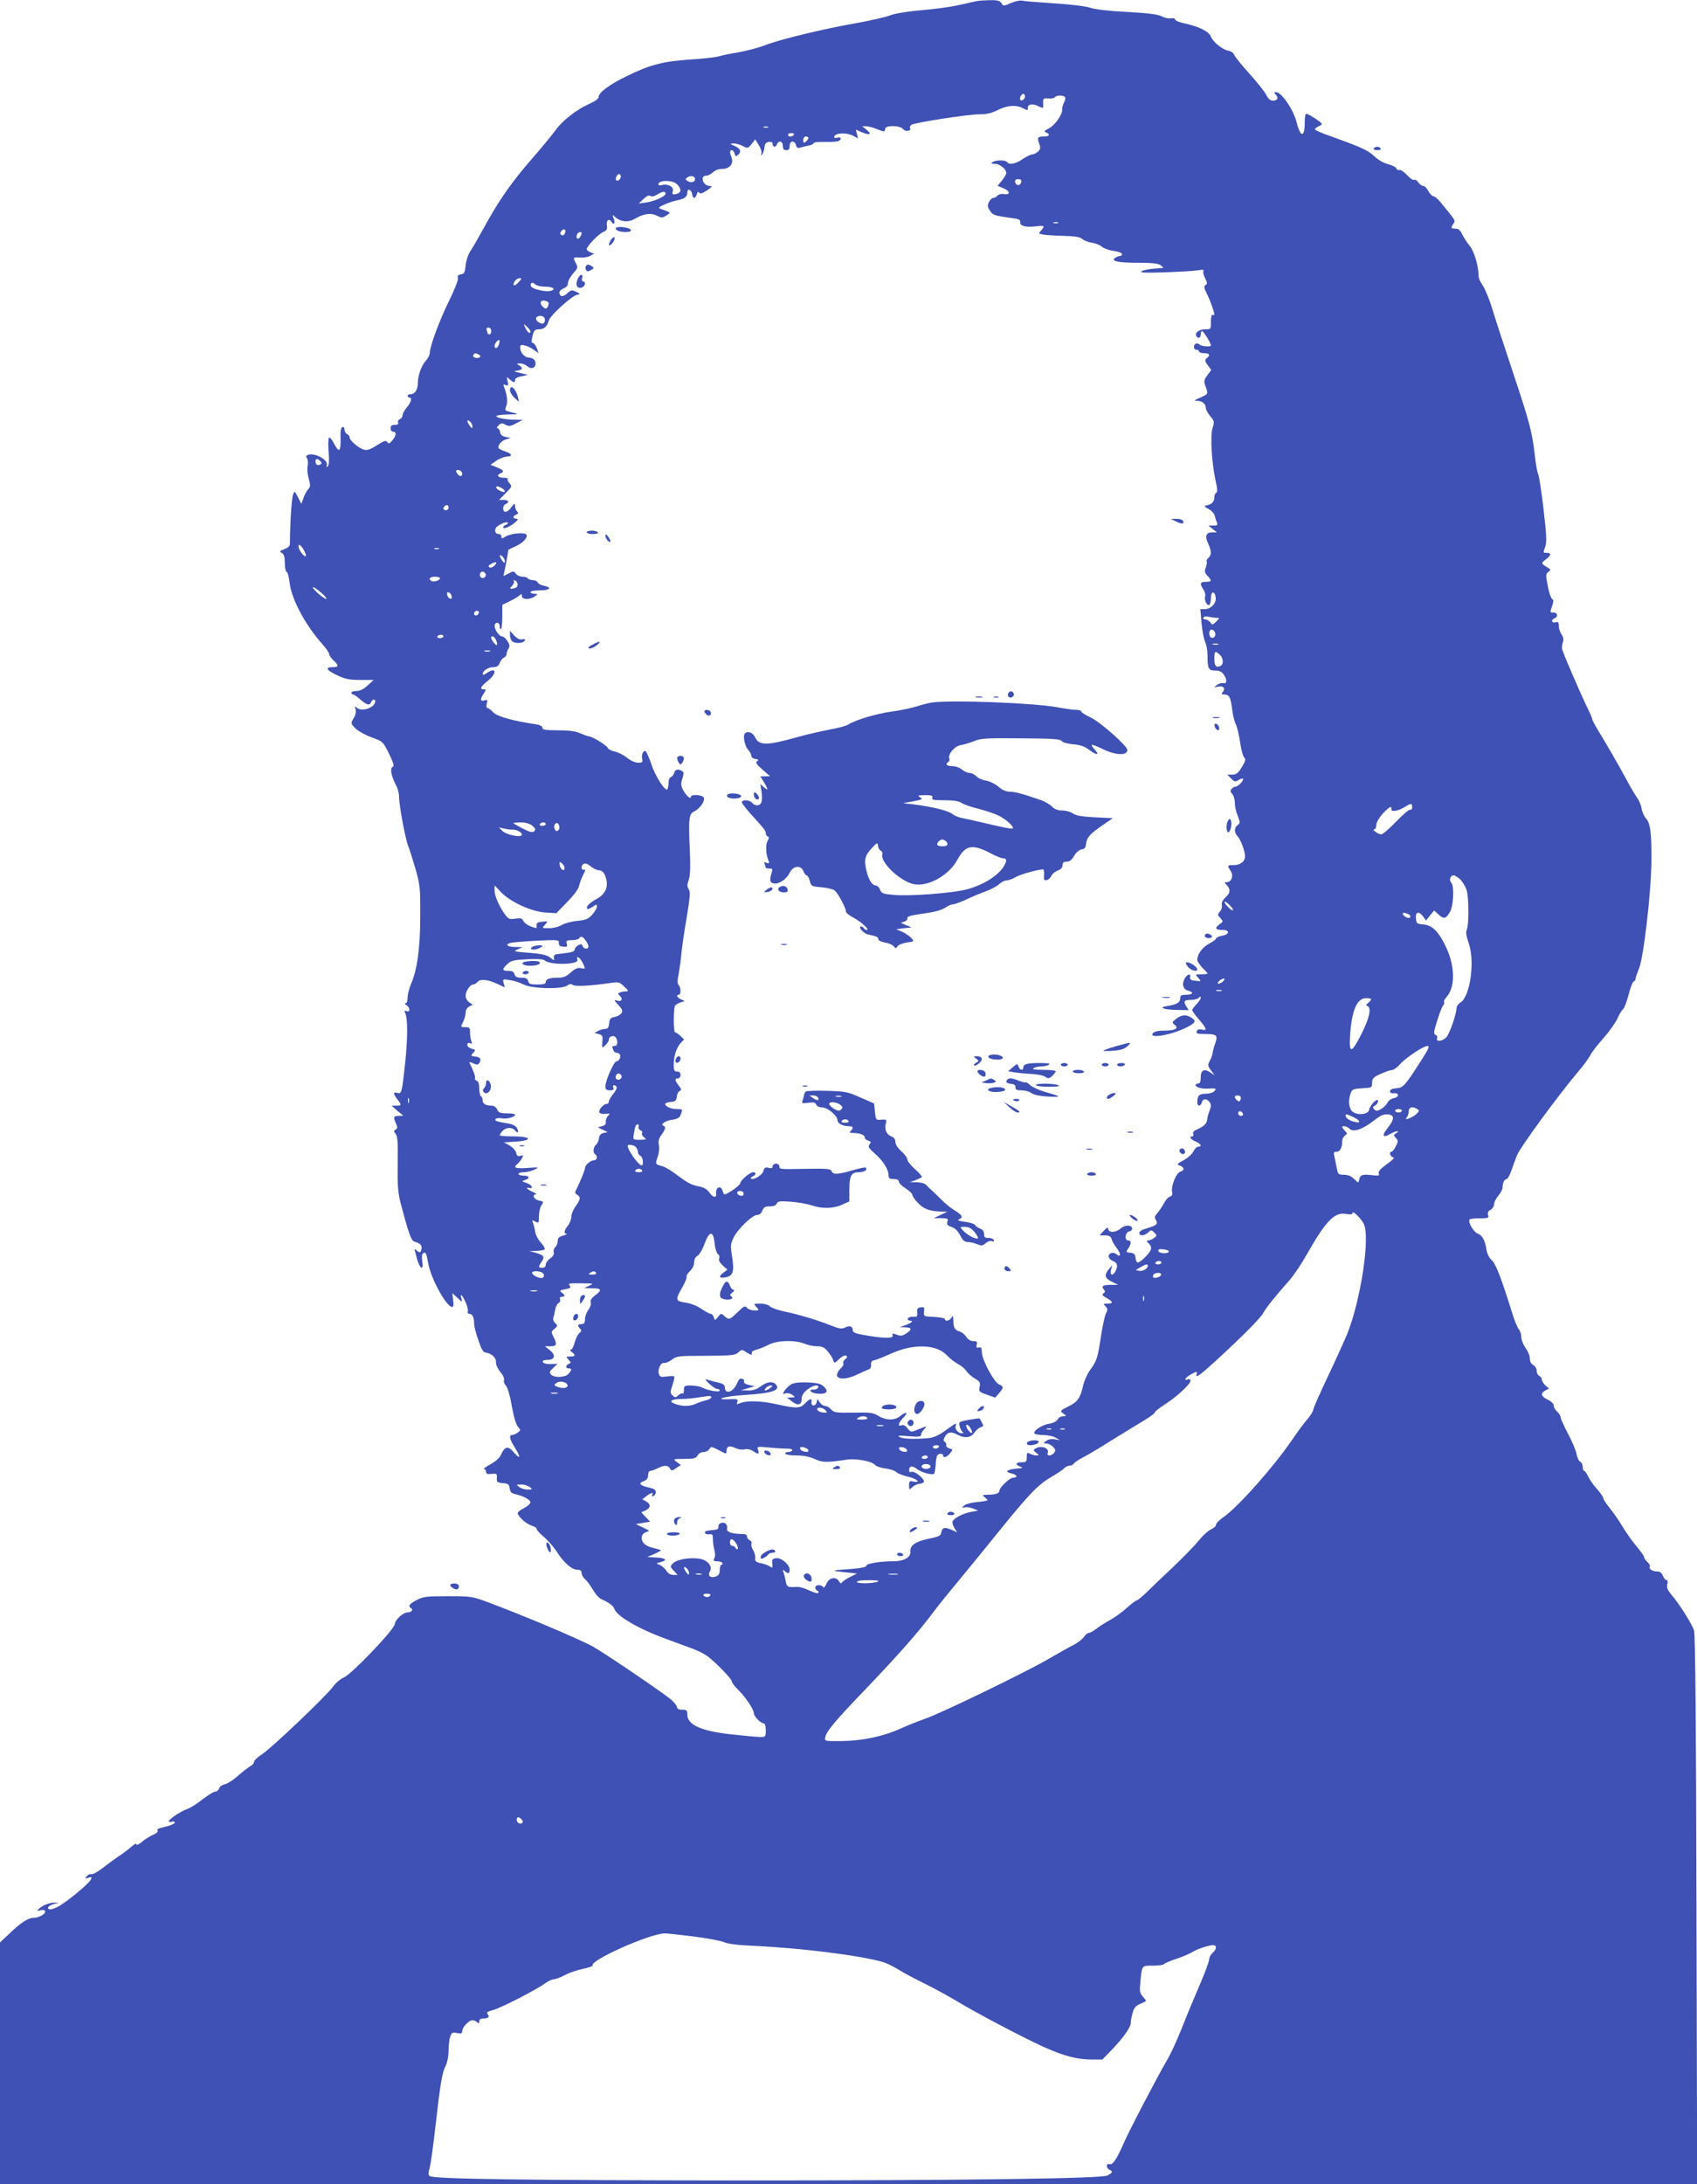 <?xml version="1.0" standalone="no"?>
<!DOCTYPE svg PUBLIC "-//W3C//DTD SVG 20010904//EN"
 "http://www.w3.org/TR/2001/REC-SVG-20010904/DTD/svg10.dtd">
<svg version="1.0" xmlns="http://www.w3.org/2000/svg"
 width="995pt" height="1280pt" viewBox="0 0 995 1280"
 preserveAspectRatio="xMidYMid meet">
<g transform="translate(0,1280) scale(0.1,-0.1)"
fill="#3f51b5" stroke="none">
<path d="M5725 12793 c-11 -2 -58 -13 -105 -23 -47 -11 -145 -24 -219 -30 -83
-7 -153 -19 -182 -30 -25 -10 -113 -30 -195 -45 -191 -33 -456 -97 -538 -130
-36 -14 -104 -32 -153 -41 -48 -8 -102 -19 -118 -24 -17 -6 -93 -14 -170 -19
-160 -11 -235 -31 -370 -97 -100 -48 -165 -97 -165 -122 0 -11 -20 -25 -53
-40 -72 -31 -159 -98 -199 -154 -18 -25 -79 -100 -136 -165 -123 -141 -198
-249 -282 -403 -35 -63 -72 -128 -84 -145 -11 -16 -23 -52 -26 -80 -4 -43 -8
-50 -28 -53 -17 -3 -21 -8 -17 -21 3 -10 -18 -65 -51 -132 -57 -115 -114 -270
-114 -307 0 -12 -10 -32 -23 -46 -26 -27 -47 -87 -47 -130 0 -38 -17 -66 -40
-66 -11 0 -20 -4 -20 -10 0 -5 5 -10 10 -10 18 0 11 -28 -15 -58 -14 -17 -25
-37 -25 -46 0 -9 -7 -19 -16 -23 -8 -3 -13 -12 -10 -19 4 -10 -3 -14 -19 -14
-18 0 -25 -5 -25 -20 0 -11 7 -20 15 -20 21 0 19 -23 -5 -51 -16 -20 -21 -21
-29 -10 -8 12 -18 8 -60 -18 -37 -24 -58 -31 -75 -27 -32 8 -86 54 -86 72 0 8
-7 17 -15 20 -8 4 -15 15 -15 26 0 11 -5 18 -12 15 -9 -3 -13 -25 -11 -71 1
-75 -9 -82 -40 -23 -10 20 -23 35 -28 32 -4 -3 -6 -41 -2 -84 4 -53 2 -80 -6
-85 -7 -4 -9 -2 -5 7 12 31 -71 76 -111 61 -11 -5 -13 -10 -5 -19 5 -7 7 -26
4 -44 -4 -17 -1 -52 6 -76 11 -40 11 -48 -4 -63 -8 -10 -21 -33 -27 -52 l-12
-33 -20 39 c-20 39 -20 39 -29 14 -8 -21 -18 -176 -18 -281 0 -19 -8 -28 -32
-37 -29 -11 -31 -14 -15 -23 12 -7 17 -23 17 -59 0 -26 5 -50 11 -52 6 -2 14
-33 18 -69 12 -95 96 -249 193 -356 21 -24 38 -49 38 -56 0 -7 11 -24 25 -37
33 -31 32 -40 -5 -40 -46 0 -36 -18 28 -48 47 -22 71 -27 135 -27 l78 0 -35
-32 c-24 -22 -46 -33 -66 -33 -16 0 -30 -4 -30 -10 0 -5 4 -10 10 -10 5 0 25
-13 43 -30 39 -33 55 -37 63 -15 7 17 24 20 24 5 0 -37 -80 -65 -109 -37 -11
10 -12 8 -6 -10 4 -14 0 -34 -12 -53 -17 -30 -17 -30 12 -60 17 -16 59 -39 95
-52 64 -23 65 -23 101 -95 27 -56 32 -73 21 -78 -17 -6 -8 -53 19 -105 11 -19
19 -51 19 -70 0 -51 37 -248 54 -290 8 -19 27 -80 43 -135 26 -93 28 -112 27
-275 0 -187 -18 -316 -55 -399 -10 -24 -19 -59 -19 -77 0 -20 -5 -34 -12 -34
-7 0 -5 -5 5 -11 22 -13 23 -44 1 -35 -13 5 -14 2 -8 -11 15 -34 15 -140 0
-290 -19 -176 -21 -186 -47 -178 -25 8 -24 -6 1 -38 26 -33 25 -37 -7 -37
l-27 0 34 -30 35 -29 -27 -1 c-31 0 -33 -7 -16 -45 10 -21 9 -28 -2 -35 -12
-7 -12 -11 0 -25 11 -14 14 -51 12 -174 -2 -132 1 -169 18 -236 44 -167 61
-216 78 -221 35 -11 47 -22 44 -40 -5 -26 -9 -29 -27 -14 -8 7 -15 11 -15 9 1
-2 7 -26 14 -53 17 -64 42 -77 32 -18 -4 25 -2 43 5 47 15 10 18 4 30 -60 17
-92 107 -255 141 -255 7 0 9 16 5 41 l-5 41 30 -28 c28 -27 30 -27 24 -6 -12
37 4 25 24 -20 10 -22 16 -47 13 -55 -3 -7 1 -13 10 -13 17 0 27 -21 27 -58 0
-15 11 -58 25 -97 19 -56 28 -71 47 -73 33 -5 59 -32 56 -57 -1 -12 10 -36 25
-55 16 -18 26 -39 22 -48 -3 -8 2 -23 12 -34 10 -11 24 -60 34 -119 11 -63 25
-109 36 -121 17 -19 17 -20 -2 -34 -10 -8 -25 -14 -32 -14 -21 0 -15 -26 17
-76 35 -56 31 -71 -8 -25 -32 38 -52 35 -73 -12 -9 -21 -31 -41 -64 -59 -27
-15 -44 -28 -37 -28 6 0 12 -7 12 -16 0 -12 8 -15 33 -12 29 3 32 1 30 -24 -1
-24 2 -27 35 -30 32 -3 37 -7 40 -30 3 -21 10 -29 30 -34 48 -10 92 -33 92
-49 0 -8 -18 -24 -40 -35 -26 -13 -38 -25 -34 -33 17 -30 50 -57 81 -68 18 -6
31 -14 29 -18 -3 -4 15 -24 39 -45 25 -20 60 -61 79 -89 40 -64 89 -107 122
-107 17 0 24 -6 24 -18 0 -11 9 -27 21 -38 12 -10 32 -38 46 -62 14 -24 35
-48 47 -53 48 -22 71 -39 78 -58 16 -44 143 -118 306 -177 53 -20 122 -45 152
-56 30 -11 70 -31 89 -45 52 -40 141 -132 141 -146 0 -7 16 -29 36 -48 43 -42
94 -117 94 -139 0 -19 40 -60 58 -60 7 0 12 -16 12 -40 0 -38 -1 -40 -32 -40
-18 0 -93 7 -167 15 -181 20 -261 56 -261 117 0 24 -4 28 -30 28 -19 0 -30 5
-30 14 0 8 -15 27 -34 44 -43 38 -383 268 -456 310 -78 44 -422 189 -625 264
-86 32 -96 33 -230 33 -126 0 -144 -2 -183 -23 -42 -22 -51 -35 -32 -47 15 -9
2 -25 -20 -25 -26 0 -73 -42 -75 -68 -2 -31 -250 -291 -297 -312 -21 -9 -51
-34 -66 -56 -40 -55 -365 -364 -418 -397 -24 -15 -44 -34 -44 -42 0 -8 -10
-20 -22 -26 -13 -7 -45 -32 -72 -56 -27 -24 -62 -47 -77 -50 -16 -3 -31 -14
-34 -24 -4 -11 -14 -19 -23 -19 -8 0 -42 -20 -74 -45 -31 -25 -72 -51 -90 -57
-38 -13 -107 -59 -108 -72 0 -4 7 -6 15 -3 8 4 17 2 20 -3 3 -5 -14 -14 -37
-21 -24 -6 -49 -13 -56 -15 -7 -2 -11 -8 -7 -14 3 -5 -9 -16 -27 -23 -18 -8
-48 -26 -65 -41 -19 -16 -33 -22 -33 -15 0 7 -12 2 -27 -12 -16 -14 -46 -37
-68 -52 -22 -14 -66 -46 -98 -71 -32 -25 -64 -43 -71 -40 -7 3 -19 -3 -27 -12
-12 -15 -12 -16 9 -9 21 6 23 5 13 -13 -11 -22 -128 -119 -181 -151 -19 -11
-43 -21 -53 -21 -29 0 -14 24 19 31 l29 7 -30 1 c-16 0 -45 -8 -63 -19 -36
-22 -42 -35 -13 -25 11 3 22 1 25 -4 9 -15 -34 -41 -68 -41 -32 0 -76 -29
-148 -99 l-48 -45 0 -708 0 -708 4976 0 4975 0 -4 1603 c-2 1089 -7 1614 -14
1640 -11 37 -84 154 -136 215 -20 24 -26 39 -21 57 4 16 2 25 -5 25 -6 0 -16
11 -21 25 -6 16 -17 25 -32 25 -29 0 -52 15 -45 28 4 5 -2 17 -13 27 -11 10
-20 23 -20 29 0 6 -22 37 -48 68 -26 31 -62 83 -81 115 -19 32 -52 79 -73 105
-21 26 -38 52 -38 59 0 6 -16 29 -35 51 -20 21 -43 54 -52 73 -9 19 -20 35
-25 35 -4 0 -8 11 -8 24 0 13 -7 26 -14 29 -8 3 -18 23 -22 44 -3 21 -26 75
-50 120 -24 46 -44 90 -44 98 0 8 -9 23 -20 32 -11 10 -20 26 -20 35 0 11 -14
25 -35 35 -40 19 -45 37 -14 54 l21 11 -21 19 c-12 11 -21 26 -21 35 0 8 -7
17 -15 20 -8 4 -15 17 -15 30 0 13 -9 28 -20 34 -13 7 -20 21 -20 38 0 16 -11
43 -25 62 -14 19 -25 47 -25 64 0 16 -7 37 -15 46 -8 9 -26 52 -39 96 -64 206
-97 290 -120 309 -13 11 -26 36 -29 55 -9 59 -25 90 -52 100 -25 9 -58 67 -49
82 3 5 30 8 60 8 50 0 55 2 49 19 -4 14 0 23 15 31 11 6 20 20 20 31 0 12 11
34 25 51 14 16 25 38 25 48 0 27 11 50 24 50 6 0 18 22 27 48 9 26 24 67 34
92 16 43 245 356 359 490 31 36 62 79 70 95 8 17 43 62 77 100 34 39 71 90 82
115 11 25 26 50 33 55 8 6 22 44 33 85 10 41 24 76 30 78 6 2 11 9 11 17 0 7
9 32 19 56 28 63 73 455 74 639 1 162 -7 216 -33 245 -10 11 -22 37 -25 58 -4
20 -15 47 -25 60 -9 12 -38 60 -63 107 -46 86 -123 218 -173 300 -15 25 -28
50 -28 55 -1 6 -11 31 -23 55 -41 83 -152 339 -154 357 -2 10 1 28 5 40 5 15
2 30 -8 45 -9 12 -16 35 -16 49 0 22 -4 26 -20 22 -23 -6 -28 15 -5 23 22 9
18 34 -5 34 -23 0 -23 -2 -9 40 9 25 9 34 -1 40 -6 4 -18 38 -25 76 -12 62
-12 70 3 82 15 12 15 14 2 22 -46 28 -46 29 -17 51 32 24 35 39 7 39 -23 0
-23 -2 -9 39 9 24 6 73 -11 219 -12 103 -26 195 -32 206 -5 10 -13 55 -18 100
-16 142 -29 194 -130 496 -54 162 -110 334 -124 382 -15 47 -38 103 -51 123
-14 20 -25 43 -25 52 0 60 -25 146 -51 180 -17 20 -37 52 -46 70 -11 24 -22
33 -39 33 -27 0 -29 3 -12 29 12 20 16 14 -76 126 -15 19 -34 35 -42 35 -7 0
-20 14 -29 30 -9 17 -22 30 -30 30 -7 0 -21 9 -29 21 -8 12 -19 18 -25 15 -5
-4 -24 9 -41 28 -18 19 -38 32 -45 30 -7 -3 -15 1 -18 9 -3 8 -25 19 -49 25
-27 7 -59 26 -81 47 -35 34 -77 53 -259 118 -49 17 -88 34 -88 39 0 5 11 13
24 19 24 11 24 12 -22 44 -26 17 -50 30 -54 28 -5 -2 -8 -25 -8 -51 0 -91 -25
-89 -48 3 -19 74 -88 175 -121 175 -12 0 -12 -3 -3 -12 20 -20 14 -38 -13 -38
-17 0 -28 9 -40 33 -8 17 -53 74 -100 126 -47 52 -87 102 -90 112 -3 9 -18 19
-34 22 -35 7 -90 52 -102 84 -11 28 -70 58 -151 75 -32 7 -58 17 -58 24 0 6
-10 9 -24 7 -13 -3 -37 2 -54 11 -22 12 -81 19 -204 26 -105 5 -189 15 -214
24 -24 9 -114 20 -210 26 -93 6 -179 13 -191 16 -11 3 -41 -3 -66 -14 -43 -19
-44 -19 -55 -1 -10 15 -24 19 -70 18 -31 -1 -66 -3 -77 -6z m285 -557 c0 -16
-18 -31 -27 -22 -8 8 5 36 17 36 5 0 10 -6 10 -14z m235 -6 c3 -5 0 -20 -7
-32 -6 -13 -11 -30 -10 -38 4 -28 -43 -95 -77 -112 -28 -14 -31 -19 -18 -24
27 -10 20 -24 -11 -24 -38 0 -42 -6 -29 -41 9 -24 8 -32 -5 -46 -9 -9 -25 -17
-35 -18 -10 0 -36 -13 -58 -28 -41 -28 -79 -35 -90 -17 -8 13 -65 13 -85 0
-12 -8 -9 -10 13 -10 29 0 67 -31 67 -54 0 -8 -12 -28 -26 -45 l-25 -30 36
-15 c40 -17 39 -41 -1 -33 -13 2 -29 -2 -35 -9 -6 -8 -18 -14 -25 -14 -8 0
-19 -11 -26 -25 -9 -19 -8 -29 6 -49 17 -27 24 -29 121 -43 49 -6 59 -11 57
-25 -4 -23 35 -32 94 -24 48 6 53 2 28 -25 -15 -17 -15 -18 7 -23 13 -3 67 -7
120 -8 72 -2 102 -7 115 -19 11 -9 36 -19 58 -22 21 -3 47 -14 58 -24 11 -9
40 -20 65 -23 26 -3 48 -11 51 -17 2 -7 -2 -13 -10 -13 -7 0 -20 -5 -28 -10
-30 -20 13 -30 131 -30 86 0 120 -4 135 -15 10 -8 17 -15 14 -15 -3 0 -29 -3
-57 -5 -29 -2 -61 -9 -70 -15 -13 -8 22 -10 137 -6 85 3 172 8 194 12 27 5 37
3 32 -4 -4 -6 1 -26 10 -43 13 -26 14 -33 2 -40 -10 -7 -9 -16 8 -51 21 -41
44 -106 44 -122 0 -4 -4 -4 -10 -1 -6 4 -10 -12 -10 -39 0 -46 0 -46 -34 -46
-35 0 -63 -21 -51 -40 10 -17 25 -11 25 10 0 11 4 20 8 20 8 0 52 -71 52 -84
0 -11 -56 -6 -67 5 -6 6 -16 8 -22 5 -16 -10 -13 -36 4 -36 8 0 15 -4 15 -10
0 -5 14 -10 30 -10 33 0 38 -11 15 -30 -12 -10 -11 -16 6 -40 l21 -28 -23 -31
c-20 -28 -22 -35 -11 -64 17 -46 17 -46 -30 -67 -37 -16 -39 -19 -18 -19 30
-1 50 -18 50 -42 0 -10 12 -31 26 -48 24 -28 25 -34 14 -67 -15 -44 -6 -206
17 -309 11 -50 12 -70 4 -73 -6 -2 -11 -14 -11 -27 0 -25 -15 -41 -45 -47 -17
-3 -16 -6 11 -21 17 -9 34 -27 36 -39 3 -13 9 -31 13 -40 6 -15 2 -18 -21 -18
l-29 0 25 -20 25 -20 -28 0 c-36 0 -44 -23 -23 -66 20 -43 20 -68 1 -84 -8 -7
-13 -16 -10 -20 3 -5 0 -21 -5 -36 -9 -22 -7 -31 10 -49 27 -29 25 -35 -10
-35 -34 0 -37 -10 -14 -45 9 -14 13 -32 10 -41 -7 -19 11 -57 25 -49 5 4 9 22
9 41 0 42 23 43 28 1 4 -33 -29 -67 -64 -67 l-26 0 7 -82 c4 -46 14 -95 21
-110 8 -15 14 -52 14 -82 0 -75 6 -86 46 -86 23 0 38 -7 48 -22 22 -31 21 -57
-1 -52 -10 3 -27 -2 -38 -11 -19 -15 -19 -15 6 -9 31 7 46 -10 29 -31 -10 -12
-9 -15 8 -15 29 0 38 -18 46 -85 4 -32 13 -73 22 -90 8 -16 19 -64 25 -105 6
-41 16 -81 24 -89 11 -11 8 -20 -14 -57 -21 -35 -31 -43 -56 -44 l-29 0 22
-22 c19 -20 25 -21 43 -10 12 8 23 11 27 8 7 -8 -28 -46 -43 -46 -7 0 -18 -6
-24 -14 -9 -11 -8 -17 4 -29 8 -9 15 -32 15 -51 0 -20 7 -54 17 -77 15 -39 15
-43 0 -54 -21 -15 -22 -43 -1 -66 19 -21 43 -85 44 -116 0 -31 -26 -53 -66
-53 -39 0 -40 -2 -18 -35 18 -27 5 -65 -23 -65 -15 0 -15 -2 0 -18 24 -26 21
-45 -9 -73 -16 -15 -23 -30 -20 -43 3 -11 -2 -28 -11 -38 -15 -17 -15 -20 2
-38 18 -20 18 -21 -3 -36 -32 -22 -27 -34 13 -34 23 0 35 -5 35 -14 0 -8 -15
-17 -35 -20 -19 -4 -35 -11 -35 -16 0 -5 -18 -19 -40 -30 -39 -20 -70 -62 -70
-95 0 -9 14 -30 30 -47 17 -16 30 -31 30 -34 0 -2 -16 -4 -37 -4 -36 0 -36 0
-17 -21 18 -21 18 -21 -16 -17 -28 2 -34 7 -32 22 5 25 -20 16 -34 -13 -16
-31 -6 -60 22 -67 36 -9 29 -24 -11 -24 -28 0 -35 -4 -35 -19 0 -26 -18 -37
-70 -46 -36 -6 -41 -9 -25 -16 11 -4 48 -8 83 -8 l62 -1 -15 23 c-18 29 -12
37 30 37 17 0 36 5 43 12 9 9 12 9 12 0 0 -7 -11 -24 -25 -38 -14 -14 -25 -29
-25 -34 0 -5 18 -30 40 -55 46 -53 50 -68 16 -59 -16 4 -25 1 -29 -10 -5 -13
2 -16 46 -16 72 0 79 -7 62 -55 -8 -22 -14 -47 -15 -55 0 -8 -7 -28 -15 -44
-15 -28 -14 -32 5 -59 l22 -29 -26 17 c-36 24 -56 13 -56 -30 0 -24 -4 -35
-15 -35 -8 0 -15 -4 -15 -9 0 -13 34 -23 73 -21 47 3 51 1 37 -15 -7 -8 -29
-15 -50 -15 -39 0 -50 -11 -50 -51 0 -25 20 -24 27 1 6 24 31 23 47 -2 8 -13
7 -26 -3 -50 -7 -18 -13 -40 -13 -48 -1 -23 -19 -42 -55 -57 -22 -9 -31 -18
-27 -28 4 -8 1 -15 -5 -15 -22 0 -10 -18 19 -30 31 -13 40 -30 16 -30 -8 0
-21 -12 -28 -27 -7 -15 -33 -39 -57 -52 -41 -22 -43 -25 -23 -32 27 -10 28
-29 2 -36 -23 -6 -54 -82 -48 -117 4 -17 0 -26 -13 -29 -9 -3 -25 -20 -34 -38
-10 -19 -27 -44 -38 -57 -17 -19 -19 -26 -10 -42 15 -23 5 -32 -54 -49 -26 -7
-43 -18 -43 -26 0 -20 29 -19 52 2 17 16 20 16 36 -1 16 -16 16 -18 -2 -32
-11 -8 -26 -14 -34 -14 -11 0 -10 -3 2 -16 24 -23 20 -42 -18 -80 -41 -41 -54
-43 -58 -6 -2 21 -9 28 -31 30 -26 3 -26 4 -12 25 19 27 19 47 0 47 -24 0 -19
47 6 53 12 3 19 12 17 19 -7 21 -42 20 -68 -2 -28 -24 -67 -26 -72 -4 -2 13
-8 11 -27 -10 l-24 -26 32 0 c21 0 33 -6 37 -17 6 -20 11 -29 38 -67 21 -29
15 -46 -9 -26 -8 7 -22 10 -30 6 -23 -9 -18 -35 10 -46 27 -10 31 -29 15 -61
-16 -29 -33 -24 -26 9 l7 27 -21 -25 c-27 -34 -22 -52 20 -72 l35 -18 -41 0
c-47 0 -59 -7 -42 -27 9 -11 9 -16 -2 -23 -11 -7 -6 -13 18 -27 39 -22 41 -33
5 -33 -25 0 -26 -1 -11 -16 13 -14 14 -20 2 -42 -7 -15 -20 -76 -29 -135 -19
-126 -24 -142 -64 -197 -16 -22 -35 -64 -41 -93 -16 -70 -32 -93 -83 -118 -54
-28 -54 -27 -31 -44 18 -14 18 -14 -3 -15 -12 0 -27 -8 -32 -19 -6 -11 -26
-21 -49 -25 -42 -6 -96 -42 -87 -57 4 -5 27 -9 53 -9 26 -1 58 -7 72 -16 l25
-15 -30 6 c-19 3 -38 0 -50 -9 -20 -15 -20 -15 1 -16 11 0 29 -9 39 -20 15
-16 15 -22 5 -35 -16 -19 -44 -20 -37 -1 12 29 -39 48 -73 26 -13 -8 -12 -11
5 -24 18 -14 19 -15 2 -16 -10 0 -27 5 -38 10 -17 10 -19 7 -19 -20 0 -27 -3
-30 -30 -30 -35 0 -40 -14 -7 -26 18 -6 14 -8 -23 -11 -56 -5 -72 -19 -31 -28
34 -7 42 -25 12 -25 -20 0 -81 -57 -81 -76 0 -16 -23 -24 -68 -24 -33 -1 -35
-2 -19 -14 9 -7 17 -15 17 -18 0 -3 -28 -8 -61 -11 -35 -3 -68 -12 -77 -21
-14 -13 -13 -14 4 -10 11 3 33 0 49 -7 l30 -12 -43 -8 c-47 -9 -99 -36 -107
-56 -2 -8 2 -25 11 -38 l16 -25 -37 16 c-39 16 -51 12 -57 -21 -2 -15 -17 -22
-68 -32 -81 -16 -116 -40 -112 -76 4 -32 -38 -57 -96 -57 -81 0 -162 -13 -162
-26 0 -8 -27 -14 -87 -19 -124 -9 -127 -10 -43 -19 l75 -8 -39 -19 c-22 -11
-44 -25 -48 -32 -6 -9 -11 -8 -19 6 -17 29 -58 22 -73 -14 -8 -19 -16 -27 -20
-20 -10 16 -46 14 -46 -3 0 -8 6 -16 13 -19 6 -2 9 -8 4 -12 -4 -5 -27 2 -52
14 -25 12 -58 22 -73 21 -53 -4 -59 -1 -65 32 -3 18 -9 42 -13 53 -6 16 -5 18
7 8 19 -19 29 -16 29 7 0 30 -49 72 -79 68 -22 -3 -26 -7 -23 -32 3 -24 1 -27
-11 -18 -7 6 -31 15 -53 20 -33 7 -38 12 -36 31 2 12 -4 33 -12 46 -9 13 -13
30 -10 38 3 8 -2 17 -10 20 -9 4 -16 13 -16 22 0 10 -10 15 -29 15 -60 0 -93
12 -88 31 3 10 -1 23 -8 29 -17 14 -46 2 -43 -19 2 -12 -7 -17 -40 -19 -28 -2
-42 -7 -39 -15 2 -7 14 -11 25 -9 19 3 22 -2 22 -30 0 -18 4 -47 9 -64 5 -18
5 -37 -1 -47 -7 -14 -4 -17 16 -17 14 0 28 -4 31 -10 3 -5 1 -10 -4 -10 -6 0
-11 -14 -11 -30 0 -23 -6 -33 -22 -39 -31 -12 -51 4 -36 29 18 29 -12 67 -61
75 -56 9 -133 -4 -155 -27 -18 -19 -18 -20 5 -44 l22 -24 -25 0 c-17 0 -32 9
-42 26 -10 14 -27 29 -39 33 -21 9 -21 9 6 16 43 11 32 24 -25 27 l-53 3 44
19 c25 11 41 21 35 22 -5 2 -28 8 -51 14 -46 11 -68 39 -58 70 3 10 16 20 28
23 18 3 15 7 -22 24 l-43 21 42 7 42 7 -26 27 -26 28 25 11 c31 14 32 37 3 53
l-22 12 23 18 c26 21 46 25 35 8 -4 -7 -1 -10 7 -7 8 3 14 13 14 23 0 14 -11
21 -40 27 -53 12 -65 25 -32 37 20 8 27 18 27 36 0 15 6 25 14 25 7 0 27 7 42
15 38 19 61 19 72 -1 8 -15 12 -15 36 2 l28 18 -24 18 c-23 17 -23 18 44 18
57 0 69 3 78 20 6 12 21 20 35 20 13 0 28 8 34 17 9 16 12 16 48 -2 21 -11 41
-21 46 -23 4 -2 7 5 7 16 0 27 19 32 52 15 16 -7 39 -11 53 -7 16 4 34 0 50
-10 32 -21 38 -20 30 6 -7 21 -6 21 61 15 38 -4 86 -7 107 -7 23 0 36 -4 32
-10 -3 -6 -15 -10 -26 -10 -11 0 -17 -5 -14 -10 3 -6 33 -10 66 -10 40 0 76
-7 106 -21 46 -21 71 -21 192 -3 51 7 144 -10 161 -31 7 -8 34 -18 62 -21 27
-4 56 -13 64 -22 8 -8 38 -19 66 -26 52 -11 83 -38 33 -29 -22 5 -25 2 -25
-22 0 -27 1 -28 20 -10 11 10 29 18 41 19 12 0 24 6 26 12 5 17 -55 64 -72 58
-9 -4 -15 0 -15 9 0 26 19 29 46 8 26 -21 90 -38 101 -28 3 4 7 27 9 51 1 25
5 50 9 56 8 13 35 13 35 0 0 -17 21 -11 40 12 18 23 18 23 -3 29 -12 3 -21 12
-19 19 2 7 -2 16 -9 20 -8 6 -8 13 0 28 16 30 38 34 76 13 42 -22 79 -17 99
14 9 13 24 26 35 30 18 5 19 9 8 28 -7 12 -12 23 -13 24 0 2 -28 -2 -62 -8
-60 -11 -62 -12 -55 -38 3 -14 11 -29 17 -33 7 -5 5 -8 -5 -8 -22 0 -43 26
-35 45 7 19 0 16 -68 -34 -33 -23 -64 -37 -90 -39 -85 -8 -152 -5 -171 6 -16
9 -5 10 53 5 56 -5 72 -3 72 7 0 8 8 22 18 33 19 23 24 23 -51 -7 -25 -10 -30
-8 -46 13 -12 16 -24 22 -35 18 -25 -10 -19 14 11 45 31 32 18 38 -20 8 -33
-26 -83 -25 -127 2 -31 19 -47 21 -147 19 -102 -1 -114 0 -130 19 -10 11 -25
20 -35 20 -9 0 -23 9 -31 20 l-14 21 -6 -22 c-7 -24 -34 -20 -29 5 4 23 -11
20 -38 -9 -29 -30 -49 -31 -170 -4 -93 20 -175 22 -214 4 -16 -7 -18 -5 -13 9
6 15 1 17 -36 16 -116 -5 -43 17 85 25 156 10 205 27 178 60 -18 22 -52 18
-90 -10 -24 -18 -46 -25 -74 -24 l-41 1 40 12 40 12 -33 7 c-19 4 -32 12 -30
19 3 13 -3 18 -21 18 -5 0 -14 -14 -21 -30 -21 -50 -70 -64 -70 -20 0 13 -11
21 -42 28 -24 5 -52 13 -63 17 -14 5 -10 -2 13 -24 18 -17 39 -31 47 -31 8 0
15 -4 15 -9 0 -12 -66 -2 -100 16 -14 7 -44 13 -67 13 -40 0 -43 -2 -43 -27 0
-14 -3 -23 -7 -20 -3 4 -15 -1 -25 -10 -17 -15 -20 -15 -35 -1 -14 15 -14 20
0 61 8 25 13 48 10 50 -2 3 -22 3 -43 0 -32 -5 -41 -2 -46 12 -10 26 9 71 29
67 9 -2 30 7 47 20 28 21 40 22 199 22 151 1 171 3 190 20 19 17 22 18 45 2
30 -19 37 -20 34 -4 -2 6 11 14 27 18 17 4 48 17 70 28 48 27 156 30 212 7 19
-8 52 -15 73 -15 30 0 44 -6 63 -30 14 -16 29 -39 32 -51 7 -20 8 -20 35 6 17
16 33 24 41 20 9 -6 8 -11 -5 -21 -10 -7 -15 -18 -11 -24 3 -6 -3 -18 -14 -28
-11 -9 -21 -26 -23 -37 -5 -31 52 -32 115 -2 29 14 60 28 69 31 11 3 17 14 15
28 -1 15 4 23 18 26 11 1 54 19 97 38 134 61 270 57 332 -11 17 -18 46 -40 63
-49 18 -9 40 -27 49 -41 8 -13 31 -33 50 -44 29 -17 33 -24 28 -49 -6 -28 -3
-30 43 -46 l48 -17 23 26 c28 33 28 39 -1 52 -30 14 -99 143 -100 187 -1 26
-4 32 -18 29 -14 -4 -16 0 -12 16 4 17 1 21 -20 21 -15 0 -31 9 -41 24 -8 14
-26 28 -38 32 -30 9 -38 22 -38 64 -1 29 -2 32 -11 18 -11 -19 -39 -25 -39 -8
0 5 -28 10 -62 12 -63 3 -63 3 -60 31 3 25 1 28 -20 25 -18 -2 -22 -8 -20 -30
2 -24 -1 -27 -24 -25 -15 1 -29 -4 -31 -10 -3 -7 3 -13 13 -13 23 0 10 -12
-29 -27 l-32 -11 33 -1 c39 -1 41 -13 5 -36 -22 -15 -32 -16 -56 -7 -24 9 -28
8 -23 -4 7 -17 -39 -19 -134 -4 -86 14 -100 19 -100 35 0 22 -20 28 -45 15
-19 -10 -33 -8 -86 13 -81 32 -185 63 -271 81 -37 8 -75 21 -84 30 -9 9 -32
16 -56 16 -40 0 -41 0 -23 -20 18 -20 17 -20 -12 -20 -17 0 -36 7 -43 15 -12
14 -18 11 -55 -25 -46 -45 -51 -47 -78 -23 -18 17 -20 17 -37 -5 -18 -22 -19
-22 -25 -2 -3 11 -12 20 -18 20 -7 0 -32 14 -56 30 -26 18 -63 32 -92 36 -59
8 -61 16 -18 90 17 30 28 58 25 62 -3 5 6 20 19 32 15 14 25 35 25 51 0 18 7
32 19 39 11 5 30 37 42 71 28 77 52 78 59 1 3 -29 12 -57 19 -62 8 -4 11 -15
8 -25 -5 -10 3 -25 20 -41 l28 -25 -25 -19 c-30 -23 -22 -34 19 -25 40 9 47
36 33 123 -10 60 -9 71 9 108 24 51 111 134 139 134 13 0 24 9 30 25 8 20 16
25 44 25 22 0 36 6 40 16 6 14 18 16 84 11 42 -3 97 -13 121 -21 58 -21 127
-20 179 4 l42 19 0 66 c0 85 11 105 55 105 32 0 54 14 41 27 -3 3 -38 -4 -78
-16 -87 -25 -114 -26 -122 -5 -5 14 -26 16 -144 14 -167 -3 -162 -3 -162 15 0
8 -9 15 -20 15 -11 0 -20 -7 -20 -15 0 -11 -7 -14 -24 -9 -19 4 -25 1 -30 -19
-6 -24 -60 -56 -73 -44 -3 4 2 9 11 13 20 8 21 24 2 24 -20 0 -76 -49 -76 -65
0 -12 -76 -65 -92 -65 -3 0 -8 9 -11 20 -10 37 -43 23 -38 -17 3 -25 -19 -22
-39 7 -14 20 -33 31 -58 36 -47 9 -64 17 -136 70 -32 25 -70 47 -85 50 -39 10
-40 11 -25 54 8 22 11 53 7 70 -4 23 0 39 16 60 23 32 26 47 11 52 -21 7 10
30 49 35 33 5 45 11 52 30 12 33 13 33 -22 33 -33 0 -69 15 -69 30 0 5 15 10
33 12 27 2 33 8 35 31 2 16 10 31 18 34 11 4 10 10 -6 30 -24 31 -25 43 -5 43
8 0 15 9 15 20 0 13 -7 20 -20 20 -16 0 -20 7 -20 38 0 52 16 101 40 128 l21
22 -22 21 c-13 12 -26 21 -31 21 -10 0 -10 141 0 156 4 6 18 15 32 19 l25 8
-22 10 c-23 10 -31 27 -13 27 13 0 13 43 -1 57 -8 8 -8 26 0 64 5 30 13 83 16
119 3 36 17 131 31 212 20 120 22 151 12 167 -10 16 -10 27 0 54 9 25 11 77 6
189 -8 173 -4 199 27 213 31 14 63 60 56 79 -7 19 -77 23 -77 5 0 -17 -29 10
-46 43 -12 24 -13 36 -3 65 9 29 9 37 -2 44 -23 14 -41 10 -46 -10 -3 -11 -11
-22 -19 -25 -8 -3 -14 -16 -14 -30 0 -13 -3 -31 -6 -40 -9 -23 -72 73 -96 148
-12 34 -25 65 -30 71 -13 14 -29 -15 -23 -42 5 -20 1 -23 -23 -23 -17 0 -45
12 -67 30 -20 16 -53 32 -72 36 -19 4 -37 13 -40 21 -6 15 -88 66 -112 68 -9
1 -33 10 -53 19 -26 11 -66 16 -128 16 -72 0 -90 3 -90 15 0 9 -14 16 -37 20
-132 19 -229 46 -251 70 -12 14 -28 25 -33 25 -7 0 -9 10 -5 26 6 22 4 25 -14
19 -24 -8 -26 7 -4 40 15 23 15 25 0 25 -26 0 -18 16 24 50 57 45 50 85 -8 44
-12 -8 -22 -11 -22 -5 0 19 32 41 61 41 22 0 32 6 39 25 5 14 17 28 25 31 8 4
15 12 15 20 0 8 5 22 11 32 9 15 8 24 -6 45 -9 15 -23 27 -31 27 -16 0 -44 39
-44 62 0 10 7 18 15 18 9 0 15 -9 15 -22 0 -12 3 -18 8 -14 4 4 7 38 7 74 l0
67 41 20 c23 11 49 26 58 34 14 12 16 11 16 -3 0 -21 49 -22 76 -1 19 14 18
14 -3 15 -13 0 -23 5 -23 10 0 6 25 10 55 10 60 0 75 17 24 27 -17 3 -33 12
-36 19 -3 8 -16 14 -28 14 -13 0 -27 5 -30 10 -3 6 -18 10 -32 10 -14 0 -32 8
-39 18 -12 16 -15 16 -44 0 -30 -17 -31 -17 -25 1 4 14 25 126 25 138 0 1 20
11 44 22 43 18 75 55 61 69 -13 13 -94 5 -119 -12 -23 -14 -26 -14 -26 -1 0 8
-6 15 -14 15 -19 0 -28 14 -20 33 6 17 61 43 71 34 3 -4 -2 -9 -11 -13 -9 -3
-16 -10 -16 -14 0 -13 35 0 66 25 22 19 25 24 12 25 -23 0 -23 16 -1 24 12 5
14 9 5 18 -7 7 -12 21 -12 33 -1 18 -3 17 -21 -7 -11 -16 -27 -28 -35 -28 -19
0 -18 39 1 46 24 10 17 24 -12 24 l-27 0 39 40 c37 37 38 40 22 58 -9 10 -14
22 -10 25 3 4 -8 7 -25 7 -33 0 -43 16 -17 26 24 10 17 20 -22 35 l-37 15 33
23 c18 13 46 24 62 25 37 1 32 16 -8 30 -18 6 -35 14 -38 18 -12 12 14 46 42
53 l28 8 -30 6 c-21 4 -31 13 -33 29 -2 12 -9 22 -15 22 -6 0 -4 7 6 17 14 14
20 15 40 4 21 -11 30 -10 63 8 l39 20 -40 1 c-58 0 -115 11 -115 21 0 5 30 9
68 10 66 1 66 1 27 11 -50 13 -47 10 -36 40 9 24 3 69 -14 111 -6 14 -4 16 10
10 16 -5 17 -2 11 23 -7 27 -7 28 12 11 23 -21 32 -22 32 -3 0 8 16 17 38 21
l37 8 -45 11 c-39 9 -41 11 -17 14 31 4 35 16 10 31 -16 9 -15 10 6 11 14 0
32 -7 42 -16 22 -20 49 -12 49 15 0 22 -15 34 -44 36 -23 2 -46 31 -46 58 0
16 5 18 27 12 15 -3 39 -15 54 -26 l27 -19 -11 30 c-6 16 -17 30 -23 30 -9 0
-9 10 -2 40 9 35 14 40 38 40 30 0 48 16 58 52 9 30 135 145 165 150 21 4 21
5 -6 18 -25 12 -29 11 -51 -9 -25 -24 -46 -21 -46 5 0 8 11 19 25 24 16 6 25
17 25 31 0 12 14 37 30 56 29 33 30 35 15 63 -17 32 -16 33 32 30 17 -1 42 4
54 11 l23 12 -22 8 c-12 5 -22 13 -22 19 0 17 72 91 98 101 20 8 23 15 20 39
-4 30 13 42 27 20 13 -22 24 -9 14 17 -10 26 -9 26 9 10 31 -28 77 -32 115 -9
52 30 92 36 128 18 28 -14 33 -14 56 1 28 18 29 17 -32 38 -17 6 -15 10 20 26
22 10 56 21 75 25 44 8 60 21 60 46 0 26 24 18 28 -10 4 -28 19 -28 27 -1 5
15 10 18 15 10 5 -9 17 -5 45 13 28 19 33 26 18 26 -24 0 -43 18 -43 42 0 11
7 18 20 18 11 0 29 9 40 20 12 12 33 20 54 20 44 0 69 30 55 67 -12 32 -11 43
2 43 6 0 13 -9 16 -20 4 -16 8 -18 19 -9 23 19 16 38 -18 53 -31 14 -31 14 -8
15 14 1 38 -6 55 -15 29 -15 31 -14 52 12 l21 27 21 -34 c12 -19 19 -41 15
-49 -3 -10 -2 -12 5 -5 5 6 11 24 13 40 2 22 9 31 26 33 15 2 22 -2 22 -12 0
-20 19 -21 26 -1 10 25 34 17 34 -10 0 -18 5 -25 20 -25 15 0 20 7 20 25 0 31
29 34 37 4 4 -16 11 -19 27 -14 11 4 33 9 49 12 15 3 27 9 27 14 0 5 31 8 68
7 38 -1 74 2 80 6 20 12 13 25 -9 19 -16 -4 -20 -2 -17 8 7 20 72 23 108 4
l31 -16 -7 26 -6 25 37 -16 c45 -19 59 -10 25 16 l-25 20 23 0 c12 0 39 -7 59
-15 19 -8 39 -15 44 -15 5 0 9 7 9 15 0 22 89 21 105 -2 12 -17 51 -11 41 6
-3 5 0 13 7 19 16 13 331 62 401 62 41 0 71 7 106 25 56 28 108 32 149 10 26
-13 29 -13 27 2 -1 23 28 28 63 10 29 -14 29 -14 27 17 -1 29 1 31 31 29 17
-2 35 2 38 7 8 13 52 13 60 0z m-1742 -177 c-7 -2 -19 -2 -25 0 -7 3 -2 5 12
5 14 0 19 -2 13 -5z m152 -43 c-3 -5 -13 -10 -21 -10 -8 0 -14 5 -14 10 0 6 9
10 21 10 11 0 17 -4 14 -10z m85 -19 c0 -5 -7 -14 -15 -21 -13 -10 -15 -9 -15
9 0 12 6 21 15 21 8 0 15 -4 15 -9z m-1100 -225 c0 -16 -18 -31 -27 -22 -8 8
5 36 17 36 5 0 10 -6 10 -14z m435 -16 c0 -18 -25 -24 -45 -10 -13 9 -13 11 0
20 20 14 45 8 45 -10z m1913 -17 c-2 -10 -10 -18 -18 -18 -8 0 -16 8 -18 18
-2 12 3 17 18 17 15 0 20 -5 18 -17z m-2018 -13 c24 -24 26 -46 4 -54 -27 -10
-36 -7 -29 13 8 25 -27 45 -61 37 -13 -4 -24 -2 -24 3 0 27 84 27 110 1z m-68
-55 c2 -15 -67 -46 -115 -52 l-42 -6 28 27 c19 18 33 24 40 18 8 -6 23 -3 42
9 32 18 46 20 47 4z m2301 -172 c-7 -2 -19 -2 -25 0 -7 3 -2 5 12 5 14 0 19
-2 13 -5z m-2890 -58 c-6 -16 -16 -19 -26 -8 -9 8 13 34 24 28 4 -3 6 -12 2
-20z m97 -2 c0 -5 -4 -15 -10 -23 -11 -18 -25 -7 -17 15 6 15 27 21 27 8z
m-371 -289 c-13 -14 -25 -20 -27 -14 -5 15 17 40 36 40 12 0 10 -6 -9 -26z
m156 -24 c49 0 69 -16 32 -25 -27 -7 -103 10 -112 25 -12 19 6 31 21 15 9 -9
34 -15 59 -15z m22 -95 c1 -5 -1 -16 -6 -24 -8 -12 -12 -12 -25 -2 -24 20 -20
43 6 39 12 -2 23 -7 25 -13z m-22 -99 c0 -25 -16 -30 -39 -13 -24 17 -12 39
17 35 14 -2 22 -10 22 -22z m-85 -68 c0 -18 -17 -7 -29 19 -13 28 -13 28 8 9
12 -11 21 -23 21 -28z m-230 2 c0 -11 -4 -20 -10 -20 -5 0 -10 2 -10 4 0 2 -3
11 -6 20 -4 11 -1 16 10 16 9 0 16 -8 16 -20z m45 -79 c-7 -23 -25 -29 -25 -8
0 14 21 39 28 33 2 -3 1 -14 -3 -25z m-116 -60 c9 -6 10 -10 2 -16 -16 -9 -44
2 -36 15 8 12 16 12 34 1z m-39 -420 c-1 -13 -3 -13 -15 3 -19 26 -19 42 0 26
8 -7 15 -20 15 -29z m-891 -205 c9 -10 8 -15 -3 -19 -16 -7 -26 1 -26 20 0 17
14 17 29 -1z m831 -72 c0 -8 -4 -14 -9 -14 -12 0 -32 26 -25 33 10 9 34 -4 34
-19z m231 -84 c28 -16 23 -32 -6 -18 -14 6 -25 15 -25 20 0 11 7 10 31 -2z
m-311 -115 c0 -8 -7 -15 -15 -15 -16 0 -20 12 -8 23 11 12 23 8 23 -8z m-845
-256 c9 -16 11 -29 6 -29 -13 0 -41 40 -41 58 0 19 18 5 35 -29z m788 14 c-7
-2 -19 -2 -25 0 -7 3 -2 5 12 5 14 0 19 -2 13 -5z m387 -72 c-1 -13 -3 -13
-15 3 -19 26 -19 42 0 26 8 -7 15 -20 15 -29z m-62 -27 c-9 -9 -21 -13 -28 -9
-9 6 -6 12 11 21 29 15 38 9 17 -12z m-52 -45 c10 -17 -13 -36 -27 -22 -12 12
-4 33 11 33 5 0 12 -5 16 -11z m-266 -28 c0 -12 -37 -24 -50 -16 -20 12 -10
25 20 25 17 0 30 -4 30 -9z m455 -37 c0 -13 -8 -20 -25 -23 -24 -3 -24 -2 -7
16 9 11 14 23 10 28 -5 4 -1 6 7 3 8 -3 15 -13 15 -24z m-1150 -49 c22 -19 34
-35 27 -35 -7 0 -29 16 -50 35 -48 45 -29 45 23 0z m763 -19 c3 -12 -1 -17
-10 -14 -7 3 -15 13 -16 22 -3 12 1 17 10 14 7 -3 15 -13 16 -22z m160 -98
c-6 -18 -28 -21 -28 -4 0 9 7 16 16 16 9 0 14 -5 12 -12z m4326 -29 c18 0 18
-1 -3 -22 -21 -21 -23 -21 -35 -4 -7 9 -21 17 -30 17 -10 0 -14 5 -10 11 3 6
17 8 33 4 14 -3 35 -6 45 -6z m-10 -86 c8 -19 -8 -38 -23 -29 -16 10 -13 46 3
46 8 0 17 -8 20 -17z m-4524 -23 c0 -5 -9 -10 -21 -10 -11 0 -17 5 -14 10 3 6
13 10 21 10 8 0 14 -4 14 -10z m309 -22 c5 -13 7 -25 4 -28 -5 -6 -33 30 -33
42 0 17 21 7 29 -14z m4234 -25 c-7 -2 -21 -2 -30 0 -10 3 -4 5 12 5 17 0 24
-2 18 -5z m-4270 -40 c-7 -2 -21 -2 -30 0 -10 3 -4 5 12 5 17 0 24 -2 18 -5z
m4279 -20 c22 -20 24 -59 2 -67 -25 -10 -34 2 -34 45 0 43 5 47 32 22z m1128
-894 c0 -11 -5 -17 -10 -14 -6 4 -43 -28 -83 -69 -40 -42 -80 -76 -88 -76 -18
0 -59 29 -41 30 6 0 12 11 12 25 0 15 15 41 36 65 37 40 56 51 52 28 -4 -18
39 -12 76 11 40 25 46 25 46 0z m-5159 -108 c19 -16 21 -22 12 -32 -10 -10
-24 -7 -68 15 -30 16 -55 30 -55 32 0 2 20 4 44 4 28 0 52 -7 67 -19z m79 9
c0 -5 -9 -10 -21 -10 -11 0 -17 5 -14 10 3 6 13 10 21 10 8 0 14 -4 14 -10z
m80 -21 c0 -10 -7 -19 -15 -19 -15 0 -21 31 -9 43 11 10 24 -3 24 -24z m-276
-11 c24 1 56 -15 56 -30 0 -19 -90 -2 -114 22 l-21 21 30 -7 c17 -4 39 -7 49
-6z m306 -225 c0 -24 -25 -9 -28 17 -3 21 -2 22 12 11 9 -7 16 -20 16 -28z
m157 7 c14 -11 34 -20 43 -20 23 0 38 -20 46 -58 10 -48 -12 -87 -62 -113 -40
-22 -61 -45 -50 -56 2 -3 16 3 30 12 23 16 26 16 26 1 0 -8 -12 -29 -27 -46
-24 -26 -37 -32 -88 -37 -33 -3 -74 -14 -91 -24 -18 -11 -50 -19 -74 -19 -43
0 -43 0 -24 21 18 21 18 21 -16 17 -26 -2 -35 -7 -34 -20 2 -21 5 -21 -35 -7
-17 6 -36 20 -42 31 -9 17 -17 19 -48 14 -33 -5 -40 -2 -58 22 -35 48 -63 110
-63 142 l0 31 38 -40 c54 -57 179 -114 260 -119 l64 -4 63 65 c37 37 67 77 70
94 3 15 14 45 24 65 14 27 15 35 5 31 -14 -5 -20 18 -7 30 11 11 24 8 50 -13z
m5097 -76 c14 -15 30 -43 36 -63 13 -46 13 -207 0 -230 -7 -13 -3 -35 11 -77
38 -106 10 -311 -47 -349 -13 -8 -24 -23 -24 -32 0 -37 -43 -159 -62 -175 -25
-22 -60 -24 -52 -3 4 8 -1 17 -9 20 -12 5 -11 17 9 81 13 42 28 82 35 90 6 8
9 17 6 21 -4 3 4 19 18 34 47 57 46 173 -3 281 -43 94 -83 136 -135 140 -39 3
-42 5 -45 36 -4 39 18 44 43 10 l16 -23 24 30 24 29 24 -22 c31 -30 44 -28 67
11 23 36 28 155 9 174 -14 14 -5 43 14 43 8 0 26 -12 41 -26z m-1334 -177 c0
-6 -11 0 -25 13 -14 13 -25 28 -25 33 0 6 11 0 25 -13 14 -13 25 -28 25 -33z
m1024 -23 c9 -3 16 -10 16 -15 0 -14 -26 -10 -40 6 -13 16 -3 20 24 9z m-4820
-156 c9 -12 16 -28 16 -35 0 -18 -27 -16 -34 2 -4 13 -10 14 -26 5 -11 -6 -20
-17 -20 -25 0 -9 -16 -16 -47 -20 -27 -3 -55 -7 -63 -8 -9 -2 -14 -11 -12 -21
3 -17 2 -17 -22 2 -20 15 -49 22 -124 28 -91 7 -95 8 -67 20 l30 13 -42 1
c-47 0 -65 14 -30 24 12 3 81 9 154 13 125 6 131 5 130 -13 -2 -14 5 -20 25
-22 22 -3 26 0 21 17 -5 18 -1 21 30 21 20 0 39 5 42 10 10 16 23 12 39 -12z
m-19 -128 c20 -39 19 -41 -9 -34 -17 4 -33 -2 -59 -25 -26 -24 -44 -31 -75
-31 -50 0 -72 -8 -72 -26 0 -10 -14 -14 -49 -14 -40 0 -50 3 -54 20 -4 15 -14
20 -40 20 -26 0 -36 5 -40 20 -4 15 -14 20 -36 20 -38 0 -39 9 -6 40 22 21 38
24 115 28 61 3 95 1 104 -7 35 -29 204 -25 192 5 -10 27 13 14 29 -16z m3751
-116 c-11 -7 -22 -11 -25 -8 -3 3 3 12 13 20 11 7 22 11 25 8 3 -3 -3 -12 -13
-20z m-4244 -13 l38 -18 -7 25 c-6 24 -5 25 36 18 24 -3 60 -15 82 -26 48 -25
223 -29 255 -6 13 10 23 11 32 4 12 -11 104 -6 220 11 49 7 55 6 82 -21 26
-24 27 -28 11 -28 -11 0 -26 -3 -35 -6 -14 -5 -14 -8 -1 -21 20 -19 9 -36 -18
-27 -19 6 -18 3 8 -25 24 -26 27 -35 19 -49 -6 -9 -24 -19 -40 -22 -24 -4 -30
-11 -32 -38 -3 -24 -8 -32 -23 -32 -11 0 -30 -5 -42 -12 l-22 -12 25 -6 c22
-6 25 -11 22 -45 -3 -39 -3 -39 17 -21 12 11 21 25 21 33 0 20 30 29 41 12 14
-22 10 -49 -6 -49 -17 0 -18 -2 -9 -24 3 -9 12 -16 19 -16 8 0 16 -4 19 -9 9
-14 -4 -41 -19 -41 -15 0 -65 -112 -65 -146 0 -19 5 -24 26 -24 19 0 25 4 20
15 -6 17 9 21 19 5 4 -6 -5 -24 -19 -41 -14 -17 -26 -37 -26 -45 0 -8 -6 -14
-13 -14 -20 0 -50 -37 -42 -50 4 -7 20 -10 36 -8 27 4 28 3 13 -13 -8 -9 -14
-25 -12 -35 2 -12 -5 -20 -22 -24 l-25 -7 29 -14 29 -14 -24 -5 c-17 -4 -25
-14 -27 -32 -2 -15 -10 -32 -18 -38 -16 -14 -19 -46 -4 -55 16 -10 11 -35 -7
-35 -20 0 -53 -28 -53 -46 0 -12 -28 -80 -52 -128 -8 -14 -6 -21 6 -28 22 -12
20 -29 -9 -68 -14 -19 -25 -46 -25 -61 0 -14 -9 -38 -20 -52 -23 -29 -26 -47
-7 -48 6 0 -3 -5 -20 -10 -25 -7 -33 -15 -33 -33 0 -13 -6 -29 -14 -35 -8 -7
-12 -20 -9 -31 3 -12 -4 -24 -21 -35 -14 -10 -26 -26 -26 -36 0 -12 -7 -19
-20 -19 -24 0 -25 4 -4 36 20 29 13 38 -36 52 l-35 10 42 1 c23 1 44 5 47 9 3
5 -8 23 -23 40 -16 17 -31 46 -33 64 -3 18 -9 41 -13 52 -7 16 -6 17 13 7 21
-11 22 -10 22 31 0 24 7 53 15 65 14 19 13 21 -15 27 -29 5 -43 36 -17 36 6 1
-3 7 -20 15 -32 14 -45 29 -20 23 28 -7 16 18 -14 28 -31 11 -32 12 -11 18 32
10 27 26 -8 26 -16 0 -30 5 -30 10 0 6 15 10 33 10 17 1 46 7 62 16 29 13 26
14 -42 9 -73 -5 -87 1 -57 25 8 8 20 22 25 33 9 16 8 18 -9 13 -15 -5 -21 -1
-26 19 -4 14 -21 32 -39 42 l-32 18 50 3 c123 6 121 32 -2 32 -40 0 -73 3 -73
7 0 3 7 15 17 25 20 22 56 23 73 3 17 -21 24 -12 11 14 -7 12 -25 22 -49 26
-71 12 -83 16 -76 26 3 6 19 8 35 5 30 -6 79 7 79 21 0 5 -21 8 -47 8 -40 0
-50 4 -58 23 -6 13 -19 22 -32 22 -34 0 -53 11 -53 30 0 11 -4 22 -10 25 -5 3
-10 24 -10 46 0 26 -5 42 -15 45 -8 4 -13 10 -10 15 5 7 -10 46 -33 92 -2 4 8
2 23 -5 22 -10 28 -9 36 3 13 21 5 34 -25 37 -26 3 -27 5 -11 22 15 16 14 18
-10 24 -14 4 -25 14 -25 22 0 11 5 14 16 10 13 -5 14 -2 8 11 -4 10 -8 33 -8
51 0 29 -2 32 -28 32 -28 0 -28 0 -13 30 8 16 15 40 15 54 0 15 8 30 21 37
l21 11 -21 14 c-12 9 -21 25 -21 37 0 27 26 67 44 67 8 0 19 7 27 16 15 19 64
13 121 -15z m4241 -38 c-7 -2 -21 -2 -30 0 -10 3 -4 5 12 5 17 0 24 -2 18 -5z
m877 -49 c0 -4 -8 -13 -17 -21 -13 -10 -15 -16 -5 -19 24 -11 12 -70 -34 -161
-60 -119 -75 -122 -68 -10 10 147 41 217 94 217 16 0 30 -3 30 -6z m295 -356
c-98 -153 -107 -163 -148 -166 -24 -2 -37 -8 -37 -17 0 -9 8 -14 21 -12 34 3
35 -22 2 -29 -16 -3 -33 -15 -38 -27 -6 -12 -22 -28 -37 -37 -22 -12 -30 -12
-40 -2 -11 11 -10 15 5 23 9 6 17 17 17 26 0 24 -48 -23 -52 -51 -4 -28 -71
-35 -99 -10 -21 19 -25 67 -9 108 8 22 16 25 67 28 57 3 58 4 58 32 1 26 7 33
50 52 28 13 58 23 67 23 10 1 30 15 45 32 34 39 139 109 163 109 14 0 6 -18
-35 -82z m-4690 -99 c0 -7 -8 -15 -17 -17 -18 -3 -25 18 -11 32 10 10 28 1 28
-15z m3628 -115 c3 -3 3 -12 0 -20 -4 -11 -9 -12 -19 -3 -8 6 -14 15 -14 20 0
10 24 12 33 3z m-4876 -36 c-3 -7 -5 -2 -5 12 0 14 2 19 5 13 2 -7 2 -19 0
-25z m5913 -38 c13 -8 12 -12 -5 -29 -24 -22 -78 -42 -57 -20 6 7 12 23 12 36
0 25 23 31 50 13z m-90 -10 c0 -5 -9 -10 -20 -10 -11 0 -20 5 -20 10 0 6 9 10
20 10 11 0 20 -4 20 -10z m-932 -18 c2 -7 -3 -12 -12 -12 -9 0 -16 7 -16 16 0
17 22 14 28 -4z m647 -19 c42 -20 47 -38 8 -28 -31 7 -53 23 -53 36 0 12 4 11
45 -8z m231 2 c4 -8 -1 -25 -10 -38 -9 -12 -23 -32 -32 -45 -22 -30 -10 -40
25 -19 16 9 35 17 43 17 8 0 6 -5 -5 -11 -17 -10 -17 -12 -3 -28 15 -16 15
-21 0 -49 -8 -18 -20 -32 -25 -32 -16 0 -9 -28 8 -32 12 -2 2 -14 -36 -41 -37
-27 -51 -43 -47 -54 6 -14 -1 -15 -42 -10 -54 6 -68 1 -73 -28 -4 -19 -5 -19
-29 5 -17 17 -36 25 -60 25 -32 0 -35 3 -41 35 -4 19 -10 50 -14 68 -7 28 -5
32 13 32 19 0 32 24 32 64 0 10 7 24 16 31 15 10 15 13 0 27 -9 9 -16 19 -16
22 0 12 29 5 44 -10 21 -20 70 -5 130 40 23 18 49 36 57 39 27 11 60 7 65 -8z
m-4422 -59 c-3 -7 2 -16 11 -20 9 -3 13 -11 10 -17 -4 -5 1 -17 11 -24 17 -13
15 -14 -23 -15 -42 0 -42 0 -37 33 8 47 12 57 23 57 6 0 8 -6 5 -14z m-16
-118 c7 -7 12 -20 12 -29 0 -9 7 -19 15 -23 15 -6 21 -56 7 -56 -18 0 -82 90
-82 115 0 10 36 5 48 -7z m37 -138 c4 -6 -5 -10 -20 -10 -15 0 -24 4 -20 10 3
6 12 10 20 10 8 0 17 -4 20 -10z m595 -136 c0 -9 -7 -14 -17 -12 -25 5 -28 28
-4 28 12 0 21 -6 21 -16z m3636 -176 c39 -74 -16 -442 -96 -644 -18 -43 -70
-158 -116 -255 -46 -97 -84 -183 -84 -191 0 -8 -15 -32 -33 -54 -19 -21 -60
-77 -92 -124 -111 -162 -318 -394 -402 -452 -24 -16 -43 -36 -43 -44 0 -8 -13
-20 -29 -27 -16 -7 -47 -35 -69 -62 -22 -28 -91 -99 -153 -158 -63 -59 -135
-128 -160 -153 -25 -24 -50 -44 -55 -44 -5 0 -31 -20 -58 -44 -27 -25 -72 -57
-100 -72 -28 -15 -64 -38 -79 -51 -16 -12 -35 -23 -43 -23 -7 0 -21 -11 -29
-24 -9 -13 -37 -35 -63 -48 -26 -13 -94 -51 -152 -85 -131 -76 -621 -313 -715
-346 -38 -13 -106 -40 -150 -60 -101 -45 -223 -70 -345 -71 -90 -1 -95 0 -92
19 6 37 55 96 235 283 186 194 318 343 399 453 26 35 93 118 148 184 55 66
169 206 253 310 170 209 215 255 298 303 31 18 62 39 69 47 7 8 21 15 31 15
10 0 22 6 26 13 4 7 33 26 63 41 30 16 102 59 160 96 58 36 138 85 178 109 39
23 72 46 72 52 0 5 26 26 57 46 71 45 153 121 153 140 0 9 -6 13 -15 9 -26
-10 -16 9 14 27 36 21 45 21 37 2 -9 -26 22 -3 114 81 154 141 261 249 277
279 16 30 70 98 153 191 25 28 72 98 104 155 111 196 162 248 232 234 24 -4
34 -2 34 6 0 17 49 -30 66 -63z m-1143 -163 c-4 -15 -56 -12 -61 3 -3 10 5 13
29 10 19 -2 33 -7 32 -13z m-43 -65 c0 -5 -9 -10 -21 -10 -11 0 -17 5 -14 10
3 6 13 10 21 10 8 0 14 -4 14 -10z m-80 -19 c0 -16 -29 -33 -52 -29 -22 3 -22
4 7 20 34 20 45 22 45 9z m-3556 -37 c21 -8 21 -34 0 -34 -21 0 -54 18 -54 30
0 11 30 13 54 4z m321 -4 c4 -6 -6 -10 -22 -10 -22 0 -25 2 -13 10 19 12 27
12 35 0z m3313 -12 c-5 -15 -48 -24 -48 -10 0 14 12 22 33 22 10 0 17 -5 15
-12z m-3353 -63 l-30 -14 48 -1 c55 0 59 -11 16 -42 -21 -16 -29 -28 -25 -42
3 -11 -4 -30 -15 -44 -10 -14 -19 -38 -19 -53 0 -22 -5 -29 -20 -29 -23 0 -26
-10 -8 -28 9 -9 8 -15 -4 -24 -9 -7 -22 -32 -28 -55 -6 -24 -16 -43 -23 -43
-7 -1 -5 -6 6 -14 24 -18 21 -26 -10 -26 -25 0 -25 -1 -9 -19 15 -16 15 -19 1
-24 -19 -8 -20 -27 0 -27 19 0 19 -9 -2 -32 -20 -22 -85 -24 -103 -3 -10 12
-7 19 14 38 l25 24 -41 -1 c-24 -1 -43 4 -45 12 -3 8 6 12 26 12 45 0 52 27
15 57 l-29 23 33 0 c36 0 40 12 17 56 -14 27 -14 30 6 46 19 16 20 19 4 34 -9
9 -14 22 -11 30 3 7 8 28 11 48 4 19 13 37 21 40 7 3 11 12 8 21 -4 10 0 15
10 15 21 0 20 10 -1 25 -14 11 -11 13 21 19 31 6 35 10 26 22 -11 12 -1 14 66
13 75 -1 78 -1 49 -14z m-307 -32 c-10 -2 -26 -2 -35 0 -10 3 -2 5 17 5 19 0
27 -2 18 -5z m3559 -55 c-3 -7 -5 -2 -5 12 0 14 2 19 5 13 2 -7 2 -19 0 -25z
m-3380 -495 c6 -17 -25 -23 -55 -12 -25 10 -26 11 -9 24 20 14 58 7 64 -12z
m1189 -18 c-26 -19 -42 -19 -26 0 7 8 20 15 29 15 13 -1 13 -3 -3 -15z m-1248
-32 c-10 -2 -26 -2 -35 0 -10 3 -2 5 17 5 19 0 27 -2 18 -5z m902 -23 c0 -5
-12 -12 -27 -16 -16 -3 -42 -12 -60 -20 -37 -17 -79 -18 -121 -3 -45 15 -30
29 31 30 29 0 75 4 102 9 73 11 75 11 75 0z m671 -76 c11 -14 9 -15 -16 -12
-16 1 -30 9 -33 16 -6 18 33 15 49 -4z m244 -44 c4 -6 -9 -10 -32 -10 -28 0
-34 3 -23 10 20 13 47 13 55 0z m93 -47 c-10 -2 -26 -2 -35 0 -10 3 -2 5 17 5
19 0 27 -2 18 -5z m512 -12 c13 -25 13 -34 0 -26 -16 10 -32 45 -21 45 6 0 15
-9 21 -19z m473 -8 c-7 -2 -19 -2 -25 0 -7 3 -2 5 12 5 14 0 19 -2 13 -5z m80
0 c-7 -2 -19 -2 -25 0 -7 3 -2 5 12 5 14 0 19 -2 13 -5z m-738 -103 c-3 -5
-13 -10 -21 -10 -8 0 -14 5 -14 10 0 6 9 10 21 10 11 0 17 -4 14 -10z m-781
-6 c9 -3 16 -10 16 -16 0 -14 -43 -5 -48 10 -4 13 7 15 32 6z m594 -12 c3 -9
-3 -13 -19 -10 -12 1 -24 9 -27 16 -3 9 3 13 19 10 12 -1 24 -9 27 -16z m122
-42 c0 -5 -9 -10 -21 -10 -11 0 -17 5 -14 10 3 6 13 10 21 10 8 0 14 -4 14
-10z m15 -50 c8 -13 -20 -24 -41 -16 -20 8 -9 26 16 26 10 0 22 -5 25 -10z
m-2349 -125 c18 -14 17 -14 -12 -15 -16 0 -39 7 -50 15 -18 14 -17 14 12 15
16 0 39 -7 50 -15z m1210 -330 c9 -14 13 -29 9 -33 -4 -4 -10 -1 -12 6 -3 6
-11 12 -19 12 -8 0 -14 9 -14 20 0 27 16 25 36 -5z m-276 -174 c-1 -13 -3 -13
-15 3 -19 26 -19 42 0 26 8 -7 15 -20 15 -29z m73 -8 c-7 -2 -21 -2 -30 0 -10
3 -4 5 12 5 17 0 24 -2 18 -5z m1150 0 c-13 -2 -35 -2 -50 0 -16 2 -5 4 22 4
28 0 40 -2 28 -4z m-118 -43 c-29 -12 -128 -12 -120 0 3 6 36 10 73 9 47 0 61
-3 47 -9z m-980 -80 c-3 -5 -12 -10 -20 -10 -8 0 -17 5 -20 10 -4 6 5 10 20
10 15 0 24 -4 20 -10z m-1106 -1314 c8 -10 9 -16 1 -21 -13 -8 -30 3 -30 21 0
18 14 18 29 0z m1008 -685 c83 -11 164 -26 180 -34 18 -9 79 -17 173 -21 280
-13 621 -56 758 -95 18 -5 58 -25 90 -44 31 -20 102 -57 157 -84 55 -27 138
-73 185 -101 111 -68 401 -220 515 -271 115 -51 192 -71 274 -71 l65 0 52 54
c69 71 114 134 114 160 0 12 5 38 11 59 8 30 18 42 45 53 19 8 34 16 34 18 0
1 -9 13 -20 26 -17 19 -19 32 -14 79 10 105 7 101 74 101 32 0 61 4 65 9 3 5
36 19 73 31 37 12 78 30 92 39 28 18 96 41 123 41 23 0 22 -23 -3 -45 -11 -10
-20 -27 -20 -38 0 -11 -24 -77 -54 -146 -30 -69 -78 -184 -106 -256 -28 -71
-67 -155 -85 -185 -54 -91 -221 -410 -256 -490 -42 -96 -66 -131 -84 -123 -10
3 -15 -1 -15 -11 0 -9 7 -19 15 -22 22 -9 18 -19 -12 -34 -41 -18 -831 -29
-2153 -29 -1242 1 -1803 8 -1821 26 -8 8 -8 20 0 45 5 18 22 132 35 253 29
255 39 309 60 350 9 17 16 55 16 87 0 31 5 69 10 83 9 23 14 26 40 20 24 -5
30 -3 30 11 0 23 39 64 60 64 9 0 21 -5 28 -12 9 -9 12 -8 12 5 0 11 8 17 23
17 30 0 40 10 26 26 -8 10 -1 15 33 24 47 13 254 119 305 157 17 12 40 23 50
23 10 0 39 11 64 24 25 14 73 30 106 37 34 7 60 16 58 20 -18 29 328 184 420
188 11 1 88 -8 172 -18z"/>
<path d="M3610 11461 c0 -12 26 -21 61 -21 34 0 39 15 7 24 -34 9 -68 7 -68
-3z"/>
<path d="M3580 11391 c-13 -25 -13 -34 0 -26 16 10 32 45 21 45 -6 0 -15 -9
-21 -19z"/>
<path d="M3435 11240 c-7 -11 2 -30 13 -30 4 0 14 5 22 10 13 9 13 11 0 20
-19 12 -27 12 -35 0z"/>
<path d="M3390 11171 c-20 -39 -8 -67 24 -55 18 7 22 34 5 34 -6 0 -9 9 -6 20
7 26 -9 26 -23 1z"/>
<path d="M2990 10512 c0 -10 12 -29 26 -43 l27 -24 -7 30 c-12 49 -46 76 -46
37z"/>
<path d="M6897 9743 c33 -17 51 -13 38 6 -3 6 -21 11 -38 10 l-32 0 32 -16z"/>
<path d="M3440 9680 c0 -5 16 -10 36 -10 21 0 33 4 29 10 -3 6 -19 10 -36 10
-16 0 -29 -4 -29 -10z"/>
<path d="M3550 9659 c0 -9 7 -22 15 -29 19 -16 19 0 0 26 -12 16 -14 16 -15 3z"/>
<path d="M2990 9078 c0 -14 6 -31 14 -37 18 -15 68 -11 73 6 3 7 -3 9 -16 6
-13 -3 -28 4 -46 22 l-25 28 0 -25z"/>
<path d="M3478 9024 c-16 -8 -28 -17 -28 -19 0 -12 30 -3 51 15 28 23 15 25
-23 4z"/>
<path d="M5917 8744 c-14 -14 -7 -35 11 -32 9 2 17 10 17 17 0 16 -18 25 -28
15z"/>
<path d="M5723 8713 c9 -2 25 -2 35 0 9 3 1 5 -18 5 -19 0 -27 -2 -17 -5z"/>
<path d="M5828 8713 c6 -2 18 -2 25 0 6 3 1 5 -13 5 -14 0 -19 -2 -12 -5z"/>
<path d="M5465 8683 c-16 -2 -57 -12 -90 -23 -33 -10 -98 -24 -145 -30 -89
-12 -214 -49 -254 -75 -13 -9 -62 -22 -108 -30 -47 -9 -132 -28 -189 -44 -182
-51 -228 -52 -251 -3 -14 29 -44 40 -60 24 -14 -14 -1 -77 20 -98 9 -10 17
-24 17 -33 0 -9 10 -17 24 -19 19 -3 21 -6 10 -13 -11 -7 -4 -18 31 -49 l45
-39 -28 -1 -29 0 21 -34 c27 -43 27 -54 0 -30 l-21 19 7 -42 c3 -23 4 -51 0
-63 -7 -24 -37 -26 -55 -5 -15 18 -60 20 -60 3 0 -6 25 -39 55 -72 79 -87 85
-94 85 -110 0 -8 5 -16 11 -18 9 -3 9 -10 -1 -27 -12 -24 -10 -77 6 -115 6
-16 4 -18 -10 -13 -14 6 -17 3 -12 -9 3 -8 6 -18 6 -20 0 -2 10 -4 21 -4 18 0
20 -4 14 -22 -15 -48 -11 -63 16 -66 30 -3 73 28 91 66 19 38 64 43 78 8 5
-14 14 -26 19 -26 6 0 14 -15 19 -32 8 -32 10 -33 69 -38 33 -3 68 -11 77 -19
20 -16 66 -103 66 -123 0 -7 20 -24 44 -36 46 -25 98 -72 78 -72 -6 0 -14 5
-17 10 -3 6 -11 10 -16 10 -21 0 13 -40 39 -46 54 -12 62 -16 62 -28 0 -8 17
-16 39 -20 21 -3 44 -13 51 -22 12 -13 14 -14 22 0 5 8 29 18 54 22 44 6 45 7
27 27 -10 11 -34 27 -53 36 l-35 15 45 6 45 5 -35 14 c-31 13 -32 15 -12 18
12 3 22 11 22 19 0 15 8 17 120 34 44 6 86 19 102 30 15 11 35 20 45 20 10 0
45 13 78 28 33 16 84 37 114 48 29 10 64 29 78 41 13 13 33 23 45 23 11 0 35
9 52 19 26 16 126 44 161 46 6 0 8 -15 7 -33 -3 -28 -1 -33 15 -30 10 2 22 13
27 24 5 12 22 26 38 32 18 7 28 17 28 31 0 15 6 21 24 21 17 0 30 10 44 34 12
21 30 36 44 38 17 2 24 10 26 33 5 38 22 57 97 109 l60 41 -105 5 c-78 4 -111
10 -130 23 -13 9 -41 17 -62 17 -26 0 -44 7 -60 23 -13 13 -44 31 -68 39 -111
38 -150 48 -180 48 -21 0 -44 10 -65 29 -19 16 -51 32 -73 36 -22 3 -48 15
-58 26 -9 10 -27 19 -39 19 -12 0 -32 9 -45 20 -13 11 -37 20 -57 20 -32 0
-43 12 -22 25 6 4 8 13 5 20 -9 25 31 72 66 78 18 3 53 13 78 23 40 17 71 19
274 17 188 -1 232 -4 241 -16 6 -8 34 -16 67 -19 41 -3 66 -12 92 -31 44 -34
67 -35 36 -2 -13 14 -21 27 -19 30 3 2 32 -9 65 -25 75 -37 144 -40 144 -5 0
23 -158 163 -215 190 -30 14 -55 30 -55 35 0 6 -15 10 -32 10 -18 0 -67 7
-109 15 -133 25 -616 44 -734 28z m1 -558 c-4 -13 7 -15 72 -15 53 0 84 -5 99
-15 12 -9 57 -25 100 -35 42 -11 96 -29 118 -40 42 -20 93 -66 83 -75 -5 -5
-58 6 -203 40 -38 9 -83 19 -100 22 -16 3 -41 14 -55 25 -25 18 -115 40 -225
54 l-60 7 60 11 c53 10 58 13 40 23 -17 11 -14 12 29 13 39 0 47 -3 42 -15z
m83 -258 c13 -17 5 -27 -24 -27 -12 0 -25 3 -28 7 -9 8 12 33 28 33 7 0 18 -6
24 -13z m-384 -53 c7 -3 11 -13 8 -22 -11 -45 97 -150 177 -172 84 -23 214 48
264 142 47 87 88 94 200 34 27 -14 57 -26 67 -26 24 0 24 -17 1 -53 -38 -56
-128 -109 -224 -132 -92 -21 -329 -38 -415 -30 -66 6 -75 9 -83 31 -5 13 -16
24 -23 24 -23 0 -44 32 -57 88 -15 65 -9 87 32 132 32 33 33 34 36 12 2 -13 9
-25 17 -28z"/>
<path d="M4130 8631 c0 -5 6 -14 14 -20 16 -13 32 2 21 19 -8 12 -35 13 -35 1z"/>
<path d="M7113 8593 c9 -2 25 -2 35 0 9 3 1 5 -18 5 -19 0 -27 -2 -17 -5z"/>
<path d="M7122 8544 c1 -9 9 -19 16 -22 9 -3 13 2 10 14 -1 9 -9 19 -16 22 -9
3 -13 -2 -10 -14z"/>
<path d="M3970 8358 c0 -7 5 -20 10 -28 9 -13 11 -13 20 0 16 24 12 40 -10 40
-11 0 -20 -6 -20 -12z"/>
<path d="M4420 8142 c0 -11 7 -22 15 -26 9 -3 15 0 15 8 0 7 -7 19 -15 26 -12
10 -15 9 -15 -8z"/>
<path d="M4267 8144 c-13 -13 5 -24 38 -24 37 0 54 14 29 24 -21 8 -59 8 -67
0z"/>
<path d="M7194 7975 c-3 -14 -3 -33 0 -42 6 -15 8 -15 16 -3 13 20 13 70 0 70
-5 0 -12 -11 -16 -25z"/>
<path d="M4571 7601 c-19 -12 -4 -31 25 -31 19 0 25 5 22 17 -4 20 -27 27 -47
14z"/>
<path d="M4494 7585 c-18 -15 -18 -15 5 -13 14 2 26 9 29 16 5 17 -10 15 -34
-3z"/>
<path d="M7065 7320 c-8 -13 20 -24 36 -15 8 6 7 10 -2 16 -18 11 -26 11 -34
-1z"/>
<path d="M4583 7263 c9 -2 23 -2 30 0 6 3 -1 5 -18 5 -16 0 -22 -2 -12 -5z"/>
<path d="M6962 7138 c16 -24 58 -37 58 -19 0 13 -40 41 -58 41 -12 0 -12 -4 0
-22z"/>
<path d="M6818 6953 c12 -2 30 -2 40 0 9 3 -1 5 -23 4 -22 0 -30 -2 -17 -4z"/>
<path d="M6896 6829 c-25 -19 -25 -22 -10 -34 29 -21 6 -35 -55 -35 -40 0 -63
-5 -71 -15 -29 -35 110 -11 198 34 52 27 57 36 30 55 -31 22 -60 20 -92 -5z"/>
<path d="M6545 6669 c-38 -11 -72 -23 -75 -26 -3 -3 22 -4 56 -1 45 3 67 10
84 26 28 26 25 26 -65 1z"/>
<path d="M5796 6611 c-7 -11 18 -21 55 -21 31 0 39 14 13 24 -23 9 -62 7 -68
-3z"/>
<path d="M3963 6595 c-3 -9 -3 -18 0 -21 9 -9 27 6 27 22 0 19 -19 18 -27 -1z"/>
<path d="M5723 6596 c18 -14 18 -15 0 -24 -10 -6 -15 -13 -12 -17 3 -3 17 3
29 13 26 21 20 42 -13 42 -21 -1 -21 -1 -4 -14z"/>
<path d="M5938 6545 l-27 -23 37 -7 c20 -3 64 -7 97 -9 33 -1 70 -8 82 -16 19
-12 24 -12 42 4 12 11 21 23 21 28 0 4 -33 8 -72 8 -51 0 -68 3 -58 10 8 5 29
10 45 10 17 0 37 5 45 10 11 7 -5 10 -52 10 -75 0 -98 -6 -98 -26 0 -21 -20
-17 -28 5 -7 19 -8 18 -34 -4z"/>
<path d="M6220 6560 c0 -5 9 -10 20 -10 11 0 20 5 20 10 0 6 -9 10 -20 10 -11
0 -20 -4 -20 -10z"/>
<path d="M6460 6560 c0 -5 9 -10 20 -10 11 0 20 5 20 10 0 6 -9 10 -20 10 -11
0 -20 -4 -20 -10z"/>
<path d="M6550 6560 c0 -5 9 -10 19 -10 11 0 23 5 26 10 4 6 -5 10 -19 10 -14
0 -26 -4 -26 -10z"/>
<path d="M5732 6518 c6 -16 36 -34 44 -26 3 4 4 14 1 23 -7 17 -51 21 -45 3z"/>
<path d="M6290 6520 c0 -5 16 -10 36 -10 21 0 33 4 29 10 -3 6 -19 10 -36 10
-16 0 -29 -4 -29 -10z"/>
<path d="M5780 6467 l-25 -11 28 -4 c16 -2 36 -1 45 3 14 5 14 7 2 15 -18 12
-19 12 -50 -3z"/>
<path d="M5907 6473 c-14 -13 -6 -22 21 -25 19 -2 27 -8 26 -20 -1 -14 6 -18
35 -18 20 0 47 -7 60 -17 16 -11 50 -17 100 -20 80 -3 77 -1 -32 31 -32 10
-68 27 -79 38 -11 11 -22 17 -25 15 -2 -3 -20 1 -38 9 -38 15 -58 18 -68 7z"/>
<path d="M6075 6440 c3 -5 39 -10 78 -9 50 0 66 3 52 9 -29 12 -138 12 -130 0z"/>
<path d="M4708 6433 c6 -2 18 -2 25 0 6 3 1 5 -13 5 -14 0 -19 -2 -12 -5z"/>
<path d="M5807 6423 c-28 -7 -9 -23 28 -23 46 0 71 10 53 21 -14 9 -51 10 -81
2z"/>
<path d="M4725 6403 c-5 -4 -11 -15 -11 -23 -1 -8 -5 -22 -9 -32 -6 -14 -1
-16 34 -11 32 4 42 2 47 -11 4 -9 17 -16 34 -16 31 0 90 -48 90 -74 0 -19 30
-36 64 -36 28 0 33 -9 14 -28 -9 -9 -7 -12 13 -12 39 0 69 -11 69 -25 0 -8 9
-17 21 -20 17 -6 18 -9 7 -22 -10 -13 -5 -22 34 -56 49 -44 78 -92 78 -127 0
-16 6 -20 30 -20 20 0 30 -5 30 -15 0 -8 18 -26 40 -40 22 -14 40 -31 40 -39
0 -7 15 -29 34 -48 34 -35 68 -47 141 -49 l30 0 -40 -19 -40 -19 43 0 c39 -1
43 -3 37 -21 -5 -17 0 -23 25 -31 20 -7 37 -24 50 -50 15 -28 26 -38 43 -38
12 1 36 -5 54 -12 28 -11 34 -11 52 5 12 11 27 16 36 12 11 -4 15 -2 12 6 -2
7 -16 13 -30 13 -22 -1 -27 4 -27 22 0 16 -8 27 -24 33 -13 5 -26 14 -28 20
-2 6 -28 15 -58 19 -39 5 -50 10 -37 15 26 12 21 23 -25 52 -24 14 -59 43 -78
63 -20 20 -45 44 -55 53 -11 9 -26 24 -33 32 -8 10 -30 16 -55 17 l-42 1 32
11 c17 7 34 15 38 18 3 4 -15 25 -40 47 -25 22 -45 47 -45 57 0 9 -16 31 -35
48 -21 18 -35 40 -35 54 0 16 -8 27 -24 33 -28 10 -41 41 -32 76 6 22 4 24
-26 22 -33 -3 -33 -2 -38 46 l-5 49 -80 35 c-74 33 -89 36 -195 39 -63 2 -119
0 -125 -4z m70 -34 c12 -19 -3 -22 -27 -5 l-22 16 21 0 c12 0 25 -5 28 -11z
m138 4 c-7 -2 -21 -2 -30 0 -10 3 -4 5 12 5 17 0 24 -2 18 -5z m-7 -47 c15
-12 17 -17 6 -28 -10 -10 -17 -10 -39 2 -15 8 -28 21 -31 28 -5 17 39 16 64
-2z m49 -96 c4 -6 -5 -10 -20 -10 -15 0 -24 4 -20 10 3 6 12 10 20 10 8 0 17
-4 20 -10z m740 -652 c15 -18 23 -34 17 -36 -15 -5 -63 22 -86 47 -19 21 -19
21 12 21 22 0 38 -9 57 -32z"/>
<path d="M6513 6389 c-22 -8 -32 -29 -15 -29 12 0 48 28 42 33 -3 3 -15 1 -27
-4z"/>
<path d="M5940 6356 c0 -9 30 -14 35 -6 4 6 -3 10 -14 10 -12 0 -21 -2 -21 -4z"/>
<path d="M5918 6311 c18 -17 40 -31 49 -31 21 0 11 10 -42 39 l-40 23 33 -31z"/>
<path d="M6613 6163 c9 -2 23 -2 30 0 6 3 -1 5 -18 5 -16 0 -22 -2 -12 -5z"/>
<path d="M6373 6063 c9 -2 23 -2 30 0 6 3 -1 5 -18 5 -16 0 -22 -2 -12 -5z"/>
<path d="M6916 6061 c-3 -5 1 -14 8 -20 16 -13 32 2 21 19 -8 12 -22 13 -29 1z"/>
<path d="M6375 5920 c-4 -6 7 -10 25 -10 18 0 29 4 25 10 -3 6 -15 10 -25 10
-10 0 -22 -4 -25 -10z"/>
<path d="M6639 5659 c13 -11 27 -17 30 -13 7 7 -28 34 -43 34 -6 -1 0 -10 13
-21z"/>
<path d="M5890 5365 c0 -9 9 -15 21 -15 18 0 19 2 9 15 -7 8 -16 15 -21 15 -5
0 -9 -7 -9 -15z"/>
<path d="M4236 5258 c-22 -44 -20 -65 8 -72 32 -8 63 3 44 16 -10 7 -9 11 6
23 11 8 14 15 8 15 -7 0 -17 11 -22 25 -13 33 -25 32 -44 -7z"/>
<path d="M4641 4688 c-13 -7 -31 -24 -40 -37 -14 -22 -14 -23 5 -17 11 3 28 0
40 -9 18 -14 18 -14 -6 -15 l-25 -1 24 -19 c35 -30 61 -26 61 9 0 20 9 37 31
55 32 27 74 36 66 14 -2 -7 -14 -13 -26 -12 -38 1 -16 -21 24 -24 51 -4 66 12
37 40 -18 18 -36 23 -95 26 -45 2 -81 -2 -96 -10z"/>
<path d="M5370 4571 c-13 -26 -13 -48 2 -57 14 -9 48 31 48 57 0 25 -36 25
-50 0z"/>
<path d="M5183 4563 c-7 -2 -13 -9 -13 -14 0 -12 77 -12 84 0 11 16 -41 27
-71 14z"/>
<path d="M5739 4544 c-12 -14 -11 -16 5 -13 11 2 21 10 24 17 5 17 -13 15 -29
-4z"/>
<path d="M5324 4469 c-10 -17 13 -36 27 -22 12 12 4 33 -11 33 -5 0 -12 -5
-16 -11z"/>
<path d="M6033 4353 c-20 -7 -15 -23 6 -23 26 0 51 10 51 21 0 9 -36 11 -57 2z"/>
<path d="M4482 4288 c3 -7 13 -15 22 -16 12 -3 17 1 14 10 -3 7 -13 15 -22 16
-12 3 -17 -1 -14 -10z"/>
<path d="M4890 4200 c-12 -8 -9 -10 13 -10 16 0 26 4 22 10 -8 12 -16 12 -35
0z"/>
<path d="M5555 3930 c-4 -6 5 -10 20 -10 15 0 24 4 20 10 -3 6 -12 10 -20 10
-8 0 -17 -4 -20 -10z"/>
<path d="M3953 3894 c-3 -8 -1 -20 6 -27 8 -8 11 -6 11 10 0 12 8 24 18 26 12
4 11 5 -6 6 -12 0 -25 -6 -29 -15z"/>
<path d="M4228 3903 c6 -2 18 -2 25 0 6 3 1 5 -13 5 -14 0 -19 -2 -12 -5z"/>
<path d="M5413 3883 c9 -2 25 -2 35 0 9 3 1 5 -18 5 -19 0 -27 -2 -17 -5z"/>
<path d="M5340 3835 c-16 -19 0 -19 26 0 16 12 16 14 3 15 -9 0 -22 -7 -29
-15z"/>
<path d="M3910 3810 c0 -5 15 -10 34 -10 19 0 38 5 41 10 4 6 -10 10 -34 10
-23 0 -41 -4 -41 -10z"/>
<path d="M4488 3704 c-16 -8 -28 -21 -28 -30 0 -11 4 -12 19 -4 11 5 23 15 26
20 3 6 15 10 26 10 11 0 17 5 14 10 -8 14 -25 12 -57 -6z"/>
<path d="M5260 3690 c0 -5 9 -10 21 -10 11 0 17 5 14 10 -3 6 -13 10 -21 10
-8 0 -14 -4 -14 -10z"/>
<path d="M4714 3569 c-4 -7 1 -18 11 -26 27 -19 37 -16 33 9 -3 25 -32 36 -44
17z"/>
<path d="M3121 7251 c-21 -14 4 -22 33 -11 14 5 26 12 26 15 0 8 -44 5 -59 -4z"/>
<path d="M3077 7163 c-28 -7 -9 -23 28 -23 41 0 67 9 59 21 -5 9 -55 10 -87 2z"/>
<path d="M3065 7100 c-3 -5 3 -10 14 -10 12 0 21 5 21 10 0 6 -6 10 -14 10 -8
0 -18 -4 -21 -10z"/>
<path d="M2850 6453 c0 -11 -5 -24 -12 -31 -9 -9 -9 -15 0 -24 17 -17 44 10
40 40 -4 30 -28 43 -28 15z"/>
<path d="M3048 6083 c6 -2 18 -2 25 0 6 3 1 5 -13 5 -14 0 -19 -2 -12 -5z"/>
<path d="M3173 5853 c9 -2 23 -2 30 0 6 3 -1 5 -18 5 -16 0 -22 -2 -12 -5z"/>
<path d="M3407 5203 c-4 -3 -7 -16 -7 -27 1 -21 1 -21 15 -2 8 11 15 23 15 28
0 10 -14 11 -23 1z"/>
<path d="M3363 5085 c-3 -9 -3 -18 0 -21 9 -9 27 6 27 22 0 19 -19 18 -27 -1z"/>
<path d="M8055 11930 c-4 -6 5 -10 20 -10 15 0 24 4 20 10 -3 6 -12 10 -20 10
-8 0 -17 -4 -20 -10z"/>
<path d="M3205 3738 c10 -31 25 -47 25 -26 0 24 -11 48 -22 48 -5 0 -6 -10 -3
-22z"/>
<path d="M2640 3510 c0 -12 35 -31 44 -23 15 15 4 33 -19 33 -14 0 -25 -4 -25
-10z"/>
</g>
</svg>
